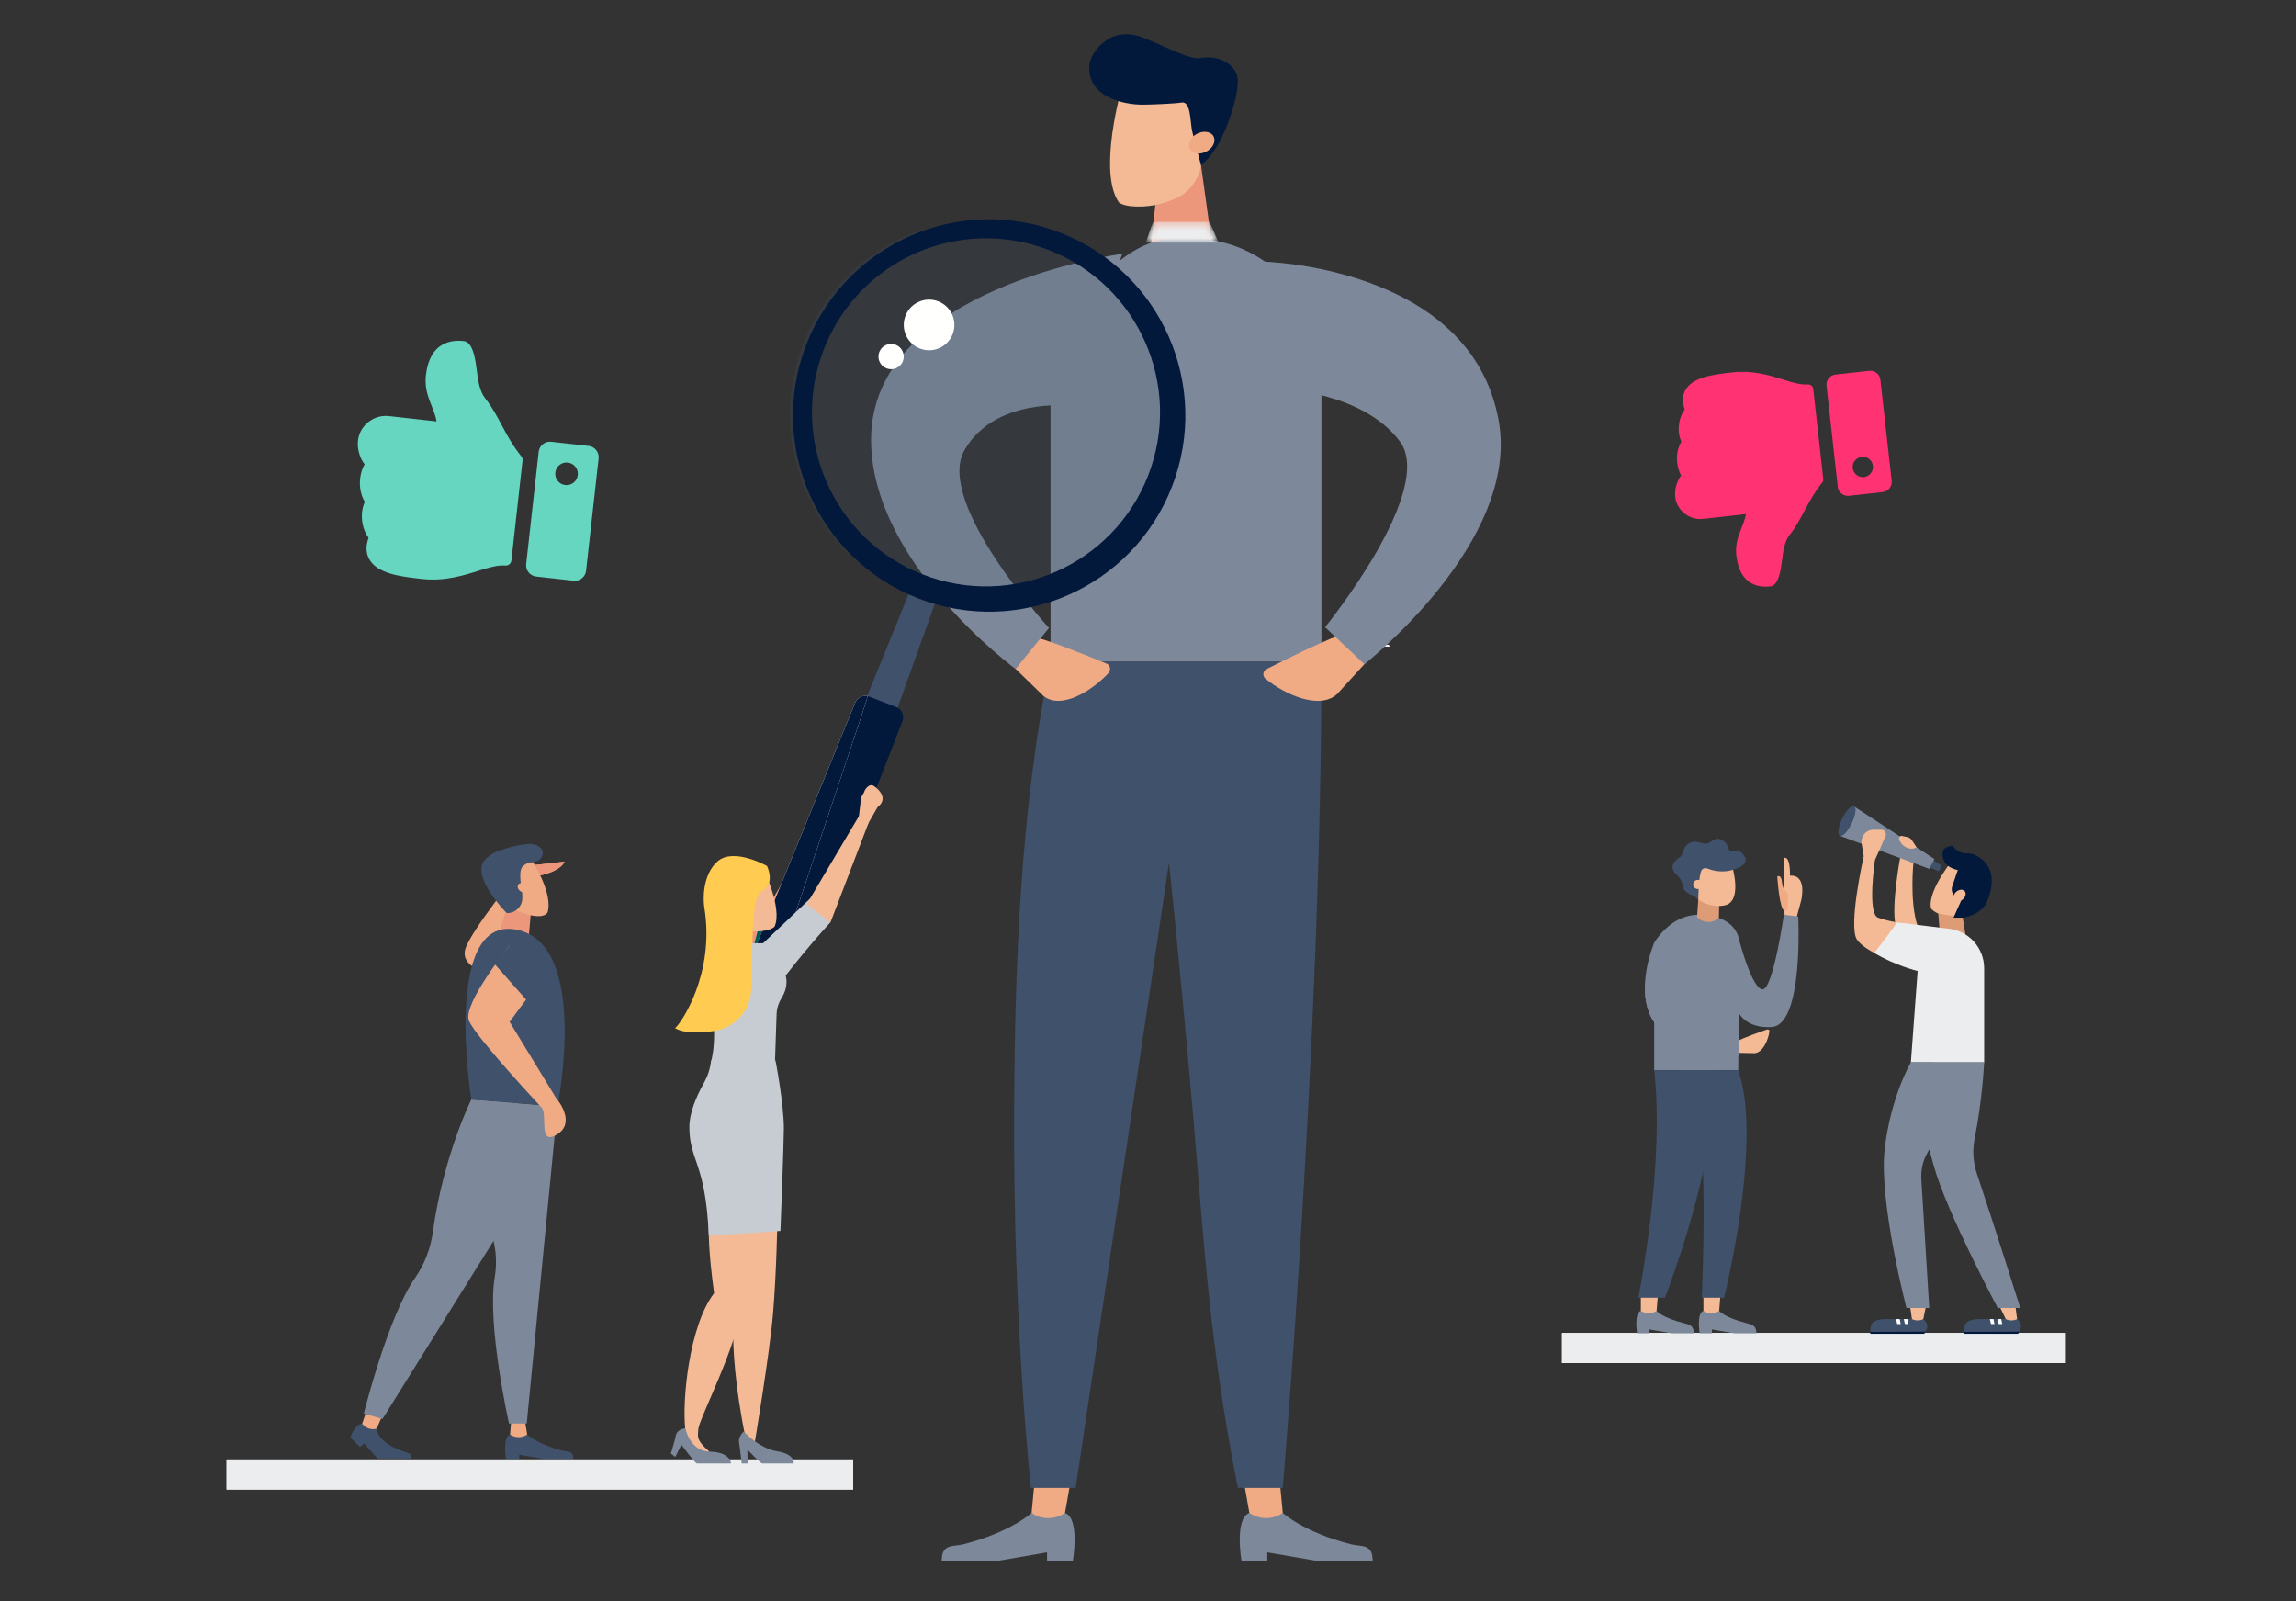 <svg fill="none" height="212" viewBox="0 0 304 212" width="304" xmlns="http://www.w3.org/2000/svg" xmlns:xlink="http://www.w3.org/1999/xlink"><rect x="0" y="0" width="304" height="212" fill="#333333" stroke="none"/><clipPath id="a"><path d="m0 0h304v211.79h-304z"/></clipPath><mask id="b" height="4" maskUnits="userSpaceOnUse" width="11" x="151" y="29"><path clip-rule="evenodd" d="m152.664 29.367h7.494l1.192 2.758h-9.65z" fill="#fff" fill-rule="evenodd"/></mask><g clip-path="url(#a)"><path clip-rule="evenodd" d="m172.474 88.809c3.186-2.211 7.097-3.427 11.261-3.206.082.004.162.013.243.019-.025-.08-.045-.16-.066-.241-.055-.003-.109-.01-.164-.013-4.201-.222-8.148.998-11.369 3.221.034.073.065.147.095.221" fill="#fffffe" fill-rule="evenodd"/><path clip-rule="evenodd" d="m136.585 200.289s-2.752 2.552-9.027 4.15c-1.381.352-2.87-.118-2.87 2.161h7.614l6.332-1.095v1.095h3.421s.952-5.594-1.045-6.311c-1.85 0-4.425 0-4.425 0" fill="#7d899a" fill-rule="evenodd"/><path clip-rule="evenodd" d="m136.97 196.27-.385 4.018c1.248.865 2.886.92 4.189.14l.236-.14.71-4.018z" fill="#f0ab85" fill-rule="evenodd"/><path clip-rule="evenodd" d="m169.846 200.289s2.752 2.552 9.026 4.15c1.381.352 2.87-.118 2.87 2.161-2.93 0-7.614 0-7.614 0l-6.333-1.095v1.095h-3.419s-.953-5.594 1.045-6.311z" fill="#7d899a" fill-rule="evenodd"/><path clip-rule="evenodd" d="m169.461 196.27.385 4.018c-1.248.865-2.887.92-4.19.14l-.235-.14-.711-4.018z" fill="#f0ab85" fill-rule="evenodd"/><path clip-rule="evenodd" d="m153.088 25.91-.799 7.864 8.427.334-1.689-12.191z" fill="#ec967c" fill-rule="evenodd"/><path clip-rule="evenodd" d="m148.138 26.786c-2.824-4.107.393-15.176.393-15.176l4.513-1.9 5.734 3.577.327 7.418c.087 1.98-.864 3.88-2.561 5.117-1.816 1.02-3.914 1.584-6.045 1.525-.979-.027-1.887-.174-2.361-.56z" fill="#f3ba95" fill-rule="evenodd"/><path clip-rule="evenodd" d="m157.875 17.491c-.315-1.246-.151-4.122-1.42-3.914-.925.151-4.097.282-5.165.282-2.543 0-7.078-.995-7.078-4.866 0-1.935 1.877-3.604 3.066-4.099 1.167-.487 2.485-.464 3.679-.047 2.801.979 6.515 3.139 7.997 2.841 2.492-.501 4.978.961 4.943 3.079-.037 2.262-1.218 5.664-2.33 7.826-.643 1.251-1.503 2.373-2.54 3.324z" fill="#02193c" fill-rule="evenodd"/><path clip-rule="evenodd" d="m160.453 17.769c-.566-.501-1.627-.406-2.369.211-.742.617-.884 1.524-.317 2.025s1.628.406 2.369-.212c.742-.617.884-1.524.317-2.024" fill="#f0ab85" fill-rule="evenodd"/><path clip-rule="evenodd" d="m155.65 31.506c-9.293.341-16.552 13.165-16.552 22.464v33.633h35.869v-38.491c0-8.554-6.126-16.032-14.582-17.333-1.204-.185-2.498-.288-3.883-.288-.288 0-.572.005-.852.015z" fill="#7d899a" fill-rule="evenodd"/><path clip-rule="evenodd" d="m134.275 146.877c-.15 28.948 2.225 50.102 2.225 50.102h5.919l12.359-82.747s1.348 12.305 3.172 33.173c1.431 16.374 2.107 30.216 5.952 49.574h5.938s5.127-59.749 5.127-109.377c-13.906 0-28.715 0-35.869 0-4.101 19.893-4.731 41.304-4.823 59.275z" fill="#40516c" fill-rule="evenodd"/><g mask="url(#b)"><path clip-rule="evenodd" d="m152.664 29.367h7.494l1.192 2.758h-9.65z" fill="#ecedef" fill-rule="evenodd"/></g><g clip-rule="evenodd" fill-rule="evenodd"><path d="m182.25 86.174-5.193 5.695c-2.268 2.135-6.831.172-9.516-2.031-.404-.331-.328-1.009.13-1.241 2.408-1.218 8.63-4.316 10.55-4.772z" fill="#f0ab85"/><path d="m167.102 34.625s27.593.515 31.326 21.032c2.921 16.053-17.771 32.275-17.771 32.275l-5.208-4.9s14.742-18.165 9.882-24.622c-4.86-6.458-15.42-6.893-15.42-6.893" fill="#7d899a"/><path d="m132.847 86.968 5.282 5.141c2.278 1.895 6.343-.536 8.649-3.012.347-.372.221-1.04-.224-1.225-2.331-.965-8.352-3.409-10.169-3.665z" fill="#f0ab85"/><path d="m148.596 33.6s-33.262 4.404-33.262 24.615c.001 16.356 19.135 30.345 19.135 30.345l4.419-5.428s-15.159-16.587-11.191-23.531c3.969-6.944 13.735-5.897 13.735-5.897l7.164-20.104-12.011 5.858" fill="#7d899a"/><path d="m206.811 180.449h66.695v-3.98h-66.695z" fill="#fff"/><path d="m206.811 180.449h66.695v-3.98h-66.695z" fill="#ecedef"/><path d="m254.655 174.631-5.313-.006c-.705.074-1.493.274-1.625.886 0 0-.092.405-.077.809.188.221 7.232-.029 7.232-.029l.031-.025c.746-.898-.248-1.635-.248-1.635" fill="#40516c"/><path d="m247.64 176.321 7.232-.029-.062.281h-7.18z" fill="#02193c"/><path d="m252.552 174.627-.479.003.149.652h.465z" fill="#fffffe"/><path d="m251.527 174.627-.478.003.148.652h.464z" fill="#fffffe"/><path d="m255.019 172.861-.364 1.77c-.427.215-.981.228-1.424.033l-.081-.035-.256-1.768z" fill="#f3ba95"/><path d="m267.072 174.631-5.313-.006c-.705.074-1.493.274-1.625.886 0 0-.094.405-.077.809.187.221 7.232-.029 7.232-.029l.03-.025c.747-.898-.247-1.635-.247-1.635" fill="#40516c"/><path d="m260.056 176.321 7.233-.029-.063.281h-7.181z" fill="#02193c"/><path d="m264.969 174.627-.479.003.149.652h.464z" fill="#fffffe"/><path d="m263.942 174.627-.478.003.149.652h.464z" fill="#fffffe"/><path d="m266.841 172.861.23 1.77c-.426.215-.98.228-1.424.033l-.08-.035-.851-1.768z" fill="#f3ba95"/><path d="m258.912 113.355 4.375 2.854-1.35 3.457-.066.141c-.096-.006-.192-.012-.289-.012l-.048.003-.045-.003c-1.171 0-2.178.721-2.789 1.691-.708-.054-1.411-.225-2.065-.536-.445-.211-.833-.464-.973-.737-.468-2.452 3.25-6.858 3.25-6.858" fill="#f3ba95"/><path d="m253.347 114.251s-.534 5.077.544 8.311c-.501.435-2.34 2.405-2.918-.15-.579-2.553.649-9.057.649-9.057z" fill="#f3ba95"/><path d="m255.973 113.891 1.03.661-.368.769-1.105-.487z" fill="#40516c"/><path d="m256.58 114.814c-.104.234-.111.459-.017.5s.254-.116.357-.351c.103-.234.111-.459.017-.499-.095-.042-.255.115-.357.35" fill="#40516c"/><path d="m243.553 110.144-.004-.028c.194-.442.535-1.143.996-1.787.743-1.041.956-1.561.956-1.561l10.628 6.956-.687 1.299-11.891-4.395c.011-.161.016-.323.002-.484" fill="#7d899a"/><path d="m259.878 121.486.382 2.389h-3.382l-.243-2.926z" fill="#de9c76"/><path d="m251.143 127.411s-3.995-1.272-5.246-2.982c-1.253-1.71.866-11.073.866-11.073l-.274-1.685c-.154-.948.574-1.811 1.534-1.82l1.068-.009c.444-.004.743.452.563.858l-1.403 3.159s-1.054 7.091.422 7.629c1.759.627 3.751.778 3.751.778z" fill="#f3ba95"/><path d="m258.649 121.487 1.028-2.278-.668-.419c-.493-.31-.709-.918-.521-1.469l.732-2.148s-2.082-.255-2.019-2.194c0-.999 1.374-1.004 1.374-1.004s.41.892 1.685.998c.548-.069 2.05.133 3.064 1.902.682 1.19.383 3.054-.211 4.453-.532 1.253-1.889 1.954-3.235 2.159z" fill="#02193c"/><path d="m262.711 140.633s-.212 4.859-1.263 10.127c-.31 1.551-.194 3.157.311 4.657 2.386 7.087 5.73 17.743 5.73 17.743h-2.975s-6.74-12.594-8.478-18.842c-1.737-6.248-2.034-8.23-2.034-8.23l2.067-5.455z" fill="#7d899a"/><path d="m260.229 118.145c.123.36-.124.834-.553 1.062-.428.228-.874.121-.996-.239-.122-.359.126-.835.552-1.061.428-.228.875-.121.997.238" fill="#f3ba95"/><path d="m253.011 140.634h9.7v-12.445c0-2.726-2.075-5.004-4.789-5.257l-6.746-.817s-.794 1.214-3.003 4.035c2.656 1.643 5.73 2.397 5.73 2.397z" fill="#ecedef"/><path d="m262.711 140.633s-1.37 4.959-6.425 10.516c-.844.838-2.06 2.585-1.887 5.054l1.043 16.957h-3.018s-3.678-14.082-2.885-21.024c.794-6.941 3.472-11.503 3.472-11.503z" fill="#7d899a"/><path d="m245.181 108.992c-.521 1.082-1.229 1.822-1.581 1.653s-.214-1.183.308-2.266 1.23-1.823 1.581-1.654c.352.169.214 1.185-.308 2.267" fill="#40516c"/><path d="m253.767 112.177-.089.043c-.317.152-.68.174-1.012.063l-.06-.02c-.548-.183-.976-.616-1.15-1.166-.079-.244.136-.482.387-.43l.672.142c.262.055.492.21.638.435z" fill="#f3ba95"/><path d="m236.141 117.809c-.216.479-.25 1.02-.092 1.521l.278 1.972.339.228 1.261.521c-.136-.388 0-.789 0-.789l.554-2.041s.861-3.444-1.477-3.297c.012-2.804-.77-2.341-.77-2.341z" fill="#f3ba95"/><path d="m230.323 124.63s1.635 6.238 3.029 6.349c1.394.112 2.843-9.881 2.843-9.881l1.896.229s.737 14.369-3.515 14.632c-4.253.261-4.814-2.917-4.814-2.917z" fill="#7d899a"/><path d="m230.146 141.684h-11.123s0-8.113 0-16.894c3.179-4.849 7.138-3.528 7.138-3.528s3.601.064 4.162 3.368c0 2.39-.177 17.054-.177 17.054" fill="#7d899a"/><path d="m224.861 119.018-.164 2.388.079.075c.783.745 2.009.763 2.813.038l.037-1.796z" fill="#de9c76"/><path d="m223.988 114.029.201 3.948c.393-.016.624.406.548.775.042.09.064.19.066.291.682.488 1.921 1.125 3.518.819 2.498-.478.99-5.307.99-5.307z" fill="#f3ba95"/><path d="m222.732 116.992c-.018-.29-.413-.904-.633-1.094-1.414-1.223-.149-2.116.3-2.405.496-.319.399-1.218 1.041-1.721.982-.769 1.928.028 2.556-.089.628-.116 1.018-.953 1.932-.51s.813 1.161 1.107 1.463c.293.303.831-.533 1.722.422 1.356 1.454-1.303 2.077-1.303 2.077s-1.456.601-3.382-.154c-.264-.104-.578-.047-.746.183-.459.628-.465 3.921-.465 3.921l-.642-.534s-1.402-.233-1.487-1.559" fill="#40516c"/><path d="m224.231 117.317c.127.31.481.458.791.331s.458-.481.331-.791c-.127-.309-.481-.458-.79-.331-.31.127-.459.481-.332.791" fill="#f3ba95"/><path d="m227.625 173.535s.627.867 3.582 1.62c.65.165 1.352.279 1.352 1.353-1.38 0-2.917 0-2.917 0l-2.982-.517v.517h-1.611s-.449-2.635.492-2.973z" fill="#7d899a"/><path d="m227.778 171.643-.153 1.892c-.587.407-1.359.434-1.973.066l-.111-.066v-1.892z" fill="#f3ba95"/><path d="m219.339 173.535s.627.867 3.582 1.62c.651.165 1.352.279 1.352 1.353-1.38 0-2.916 0-2.916 0l-2.984-.517v.517h-1.61s-.448-2.635.492-2.973z" fill="#7d899a"/><path d="m219.493 171.643-.153 1.892c-.588.407-1.36.434-1.974.066l-.11-.066v-1.892z" fill="#f3ba95"/><path d="m219.031 124.789s-3.335 7.694.92 11.625c4.254 3.93 10.028 3.26 10.028 3.26v-2.215s-5.219-.441-6.892-3.931c-1.673-3.489.669-6.509.669-6.509" fill="#7d899a"/><path d="m229.638 139.371 2.663.056c1.081-.06 1.8-1.674 1.98-2.875.027-.18-.15-.323-.323-.263-.903.314-3.227 1.137-3.828 1.51z" fill="#f3ba95"/><path d="m230.146 141.686c3.317 9.366-1.868 30.107-1.868 30.107h-2.955s1.394-29.41-2.453-30.107z" fill="#40516c"/><path d="m222.494 131.201c.034.729.204 1.516.593 2.328 1.673 3.489 7.164 3.951 7.164 3.951v2.238s-6.046.626-10.3-3.304c-1.543-1.426-2.084-3.345-2.152-5.213z" fill="#7d899a"/><path d="m236.651 118.106s-.614-.183-.709-1.304c-.096-1.119-.625-.773-.625-.773s.275 4.414.978 4.58c.704.167.356-2.503.356-2.503" fill="#f0ab85"/><path d="m226.875 141.686c.904 11.485-6.43 30.107-6.43 30.107h-3.513s2.388-11.908 2.436-23.084c.011-2.418-.088-4.802-.345-7.023z" fill="#40516c"/><path d="m49.872 189.132s.008 1.958 3.941 3.133c.807.242.545.48.696.818-1.29 0-4.526 0-4.526 0l-1.772-1.991-.55.473-1.278-1.255s.597-1.818 1.569-1.833c.803.273 1.921.655 1.921.655" fill="#40516c"/><path d="m50.607 187.434-.735 1.696c-.67.19-1.389-.028-1.84-.56l-.081-.096.594-1.744z" fill="#f0ab85"/><path d="m69.804 189.908s1.411 1.31 4.629 2.128c.709.181 1.474-.06 1.474 1.109-1.504 0-3.906 0-3.906 0l-3.249-.561v.561h-1.754s-.489-2.869.536-3.237z" fill="#40516c"/><path d="m69.459 187.846.345 2.061c-.641.443-1.481.471-2.15.071l-.12-.071.175-2.061z" fill="#f0ab85"/><path d="m62.404 145.559s-3.685 7.371-5.089 17.515c-.302 2.186-1.091 4.291-2.358 6.098-3.596 5.13-6.788 17.972-6.788 17.972l2.477.703 17.6-28.227-.119-13.619z" fill="#7d899a"/><path d="m64.352 145.715s-1.516 9.24.927 18.328c.444 1.65.501 3.372.222 5.057-1.047 6.329 1.896 19.358 1.896 19.358h2.344l4.075-41.983z" fill="#7d899a"/><path d="m64.736 128.844s-3.76-.748-3.147-3.129c.613-2.381 7.641-11.031 7.641-11.031l5.503-.612s-.35 1.332-3.818 1.936c-3.468.606-6.178 12.836-6.178 12.836" fill="#f0ab85"/><path d="m70.203 116.3c-.332-.531-.651-1.071-.977-1.611l.004-.005 5.503-.612s-.35 1.332-3.819 1.936c-.242.042-.479.146-.712.292" fill="#ec967c"/><path d="m70.303 120.678-.346 3.991-3.86-1.223.995-3.18z" fill="#ec967c"/><path d="m70.351 113.768s2.955 4.45 2.14 7.05c-.917 1.306-4.687-.508-4.687-.508v-6.032z" fill="#f0ab85"/><path d="m70.914 113.897s-.971.145-1.684.786c-.713.641-.101 3.221-.101 3.221l.03.909c.039 1.127-.865 2.063-1.994 2.063h-.075s-4.892-4.869-2.853-7.111c3.566-3.26 6.676.132 6.676.132" fill="#40516c"/><path d="m69.945 117.801c.07-.315-.183-.693-.567-.844-.383-.151-.751-.018-.823.296-.071.316.182.694.566.846.384.15.753.017.824-.298" fill="#f0ab85"/><path d="m70.211 114.175c-.488 0-1.613-.154-2.563-.399-.845-.217-1.551-.506-1.551-.824 0-.676 3.192-1.223 4.114-1.223s1.668.547 1.668 1.223c0 .675-.746 1.223-1.668 1.223z" fill="#40516c"/><path d="m68.416 123.079c9.691 1.947 5.401 23.396 5.401 23.396l-11.412-.917s-3.914-24.475 6.012-22.479z" fill="#40516c"/><path d="m67.497 125.145s-6.356 7.832-5.391 10.022c.965 2.189 9.196 11.028 9.663 11.523.72 1.028-.504 4.985 1.942 3.525 2.445-1.46.464-4.231-.095-4.866l-6.141-10.077 3.655-4.925z" fill="#f0ab85"/><path d="m65.492 127.62 4.194 4.75 1.699-1.729c1.098-1.115 1.561-2.755 1.067-4.239-.165-.499-.434-.989-.855-1.403l-.051-.05c-1.19-1.144-3.123-.968-4.16.318z" fill="#40516c"/><path d="m30 197.189h82.965v-3.98h-82.965z" fill="#fff"/><path d="m30 197.189h82.965v-3.98h-82.965z" fill="#ecedef"/><path d="m109.715 109.566-5.035 13.153-3.172-2.36 7.09-11.953z" fill="#ec967c"/><path d="m109.091 105.59c-.318.39-.479.886-.455 1.389l-.222 1.899.259.294.89.79c-.031-.393-.076 0-.076 0l1.433-2.492s1.731-1.111-.453-2.75c-.208-.156-.501-.191-.718-.046-.544.365-.658.916-.658.916" fill="#ec967c"/><path d="m98.603 132.22c3.615-4.85 6.078-9.5 6.078-9.5l-2.731-3.107-3.347 3.902z" fill="#005c5a"/><path d="m90.74 189.233 1.603.278c.332-1.989 5.316-11.414 5.723-16.309.449-5.435 1.712-11.486 1.712-11.486l-5.362-1.595s-1.359 0 .133 11.077c-3.352 4.4-4.251 14.387-3.809 18.035" fill="#f3ba95"/><path d="m94.689 156.092s1.259 7.577 3.01 15.681c-1.829 4.895.959 18.549 1.01 18.5.21-.196 1.173.99 1.173.99s2.034-12.052 2.483-17.486c.451-5.435.562-12.062.562-12.062z" fill="#f3ba95"/><path d="m98.482 189.512s-.763.647-.623 1.472c.14.824.338 2.757.338 2.757h.785l-.025-1.802c.003-.118 1.683 1.802 1.968 1.802h4.152s.276-1.215-2.163-1.605c-2.437-.392-4.432-2.624-4.432-2.624" fill="#7d899a"/><path d="m92.526 188.138-.111 1.72c-.023.362.077.72.283 1.017.228.329.613.78 1.248 1.297-1.204.387-2.299-.962-2.872-1.859-.28-.437-.388-.962-.312-1.474l.202-1.353z" fill="#f3ba95"/><path d="m90.74 189.084s-1.059.095-1.235.9c-.176.806-.677 2.435-.677 2.435l.578.46.815-1.615s1.751 2.361 2.03 2.476h4.532s0-1.498-2.837-1.568c-2.613-.061-3.207-3.088-3.207-3.088" fill="#7d899a"/><path d="m99.778 125.309h-3.245l1.296-3.813 2.536 1.559z" fill="#ec967c"/><path d="m116.205 101.091 8.008-22.393-3.089-2.059-9.259 22.762z" fill="#40516c"/><path d="m112.691 99.723-.052-.021-.073-.028s7.675-21.124 9.073-22.521l.515.515c-2.696 2.754-9.419 21.942-9.463 22.055z" fill="#40516c"/><path d="m136.221 30.903c.76.091 3.993.202 1.844.178.542.181 1.085.363 1.628.545 1.738 1.28 3.212 2.808 5.084 3.934 1.759 1.057 3.572 1.829 5.396 2.334 6.101 7.017 8.202 17.079 4.587 26.334-4.395 11.256-15.832 17.707-27.339 16.306-.85-.547-1.769-1.003-2.768-1.348-.334-.179-.671-.317-1.012-.437-1.321-.77-2.658-1.512-4.065-2.096-1.466-.611-2.988-.939-4.52-1.048-9.155-6.776-13.039-19.036-8.703-30.136 2.852-7.304 8.672-12.579 15.55-15.004 4.776-.013 9.572-.13 14.318.439z" fill="#40516c" fill-opacity=".2"/><path d="m109.081 46.236c4.614-11.857 17.966-17.73 29.824-13.118 11.858 4.614 17.73 17.966 13.118 29.823-4.614 11.858-17.967 17.731-29.824 13.118-11.858-4.614-17.73-17.965-13.118-29.823zm-2.313-.644c-5.2 13.367 1.42 28.418 14.787 33.619 13.367 5.2 28.419-1.421 33.619-14.787 5.2-13.367-1.42-28.418-14.786-33.619-13.368-5.201-28.42 1.419-33.62 14.786z" fill="#02193c"/><path d="m113.209 93.083c.298-.764 1.119-1.159 1.833-.881l3.675 1.431c.714.278 1.051 1.123.754 1.888l-8.203 21.056c-1.222-1.903-5.701 7.639-8.285 7.057z" fill="#02193c"/><path d="m99.526 126.647 13.683-33.565c.277-.711 1.003-1.094 1.678-.923-.095.668-8.734 26.074-12.334 37.141-.771-.436-2.061-2.435-3.027-2.653" fill="#fff"/><path d="m99.526 126.647 13.683-33.565c.277-.711 1.003-1.094 1.678-.923-.095.668-8.734 26.074-12.334 37.141-.771-.436-2.061-2.435-3.027-2.653" fill="#02193c"/><path d="m126.138 44.23c-.671 1.724-2.612 2.58-4.337 1.91-1.726-.67-2.58-2.612-1.91-4.338.67-1.724 2.612-2.58 4.338-1.91 1.724.67 2.579 2.612 1.909 4.338" fill="#fffffe"/><path d="m119.549 47.81c-.335.863-1.307 1.29-2.169.955-.863-.335-1.29-1.306-.955-2.168s1.306-1.29 2.169-.955c.862.335 1.289 1.306.955 2.168" fill="#fffffe"/><path d="m104.087 129.408c-.016-.096-.038-.176-.057-.264 3.212-4.143 5.939-7.06 5.939-7.06l-2.73-3.107-6.207 5.893-1.821.007s-2.46-1.623-4.608.592c-.785.81-1.307 3.004-.783 5.325 1.445 6.397.315 9.781.315 9.781l8.37 3.12s.189-5.563.321-9.464v-.013c.025-.761.28-1.487.68-2.135.461-.747.752-1.655.581-2.675" fill="#c7ccd3"/><path d="m115.003 108.933-5.034 13.154-3.173-2.361 7.09-11.953z" fill="#f3ba95"/><path d="m114.379 104.953c-.318.391-.48.886-.455 1.389l-.222 1.899.26.294.89.79c-.032-.392-.076 0-.076 0l1.432-2.492s1.732-1.11-.452-2.749c-.209-.157-.501-.192-.718-.047-.544.366-.659.916-.659.916" fill="#f3ba95"/><path d="m103.789 149.429c0 1.854-.455 13.53-.455 13.53s-7.95.576-9.495.576c-.383-9.569-2.564-9.863-2.564-14.326 0-1.94.995-4.132 1.758-5.529.548-1.003.891-1.703 1.103-3.102l.052-.182 8.488-.013s1.114 5.673 1.114 9.046z" fill="#c7ccd3"/><path d="m100.918 114.643-5.321 1.861.525 3.973.033.165c.102.019.204.037.306.062l.05.014.047.01c1.228.301 2.098 1.316 2.488 2.489.756.128 1.538.129 2.302-.029.521-.106.993-.272 1.21-.521 1.123-2.449-1.64-8.024-1.64-8.024" fill="#f3ba95"/><path d="m100.795 118.023c-1.432.7-1.095 8.082-1.342 13.109-.133 2.703-2.162 4.915-4.836 5.341-1.897.303-3.978.359-5.233-.357.83-.679 5.306-7.263 3.872-15.982-.188-1.147-.212-4.343 1.721-6.077 2.146-1.927 6.576.587 6.576.587s1.211 2.417-.757 3.379" fill="#ffcb50"/><path d="m229.895 73.539c-.264-2.364 1.036-3.852 1.267-5.477l-5.67.632c-1.862.207-3.484-1.178-3.681-2.869-.116-.999.19-2.123.778-2.863l.006-.007c-.693-1.24-.807-3.072.025-4.488-.645-1.39-.354-3.217.449-4.269-.349-.954-.328-1.802.065-2.526.956-1.762 3.774-2.099 6.158-2.364l.158-.018c2.692-.299 5.005.436 6.862 1.026.934.296 2.151.657 3.036.575.365-.034.691.231.731.595l1.328 11.916c.02.178-.033.357-.146.497-1.965 2.428-2.657 4.844-4.265 6.859-.733.919-.894 2.201-1.05 3.441-.133 1.059-.407 3.307-1.532 3.433-1.338.149-4.063.001-4.519-4.093m16.902-10.38c-.739.083-1.404-.45-1.487-1.189-.082-.739.45-1.405 1.189-1.487s1.405.45 1.487 1.189c.083.739-.45 1.404-1.189 1.487m.69-14.072-4.46.497c-.739.083-1.271.748-1.188 1.487l1.49 13.379c.082.739.748 1.271 1.487 1.188l4.459-.497c.739-.083 1.271-.748 1.189-1.487l-1.491-13.379c-.081-.739-.747-1.271-1.486-1.188" fill="#ff3273"/><path d="m61.413 45.147c1.251.139 1.556 2.638 1.704 3.815.173 1.378.352 2.804 1.166 3.825 1.788 2.239 2.557 4.925 4.741 7.624.126.155.184.354.162.553l-1.476 13.246c-.045.405-.407.7-.813.662-.983-.091-2.336.309-3.374.639-2.065.656-4.635 1.472-7.627 1.14l-.176-.02c-2.651-.295-5.782-.67-6.844-2.628-.437-.805-.461-1.747-.073-2.808-.893-1.169-1.216-3.201-.499-4.745-.926-1.573-.798-3.61-.029-4.988l-.006-.008c-.654-.823-.994-2.072-.865-3.182.219-1.88 2.022-3.42 4.091-3.189l6.303.702c-.257-1.806-1.702-3.46-1.409-6.088.507-4.551 3.537-4.716 5.024-4.55m15.087 17.743c-.091.821-.831 1.413-1.653 1.322-.821-.091-1.413-.832-1.321-1.653.092-.821.832-1.413 1.653-1.321.822.091 1.413.832 1.322 1.653m1.098 12.667 1.657-14.871c.091-.822-.5-1.562-1.321-1.653l-4.957-.553c-.821-.091-1.561.5-1.653 1.322l-1.657 14.872c-.091.821.5 1.561 1.322 1.653l4.957.552c.821.092 1.561-.5 1.653-1.321" fill="#66d6c0"/></g></g></svg>